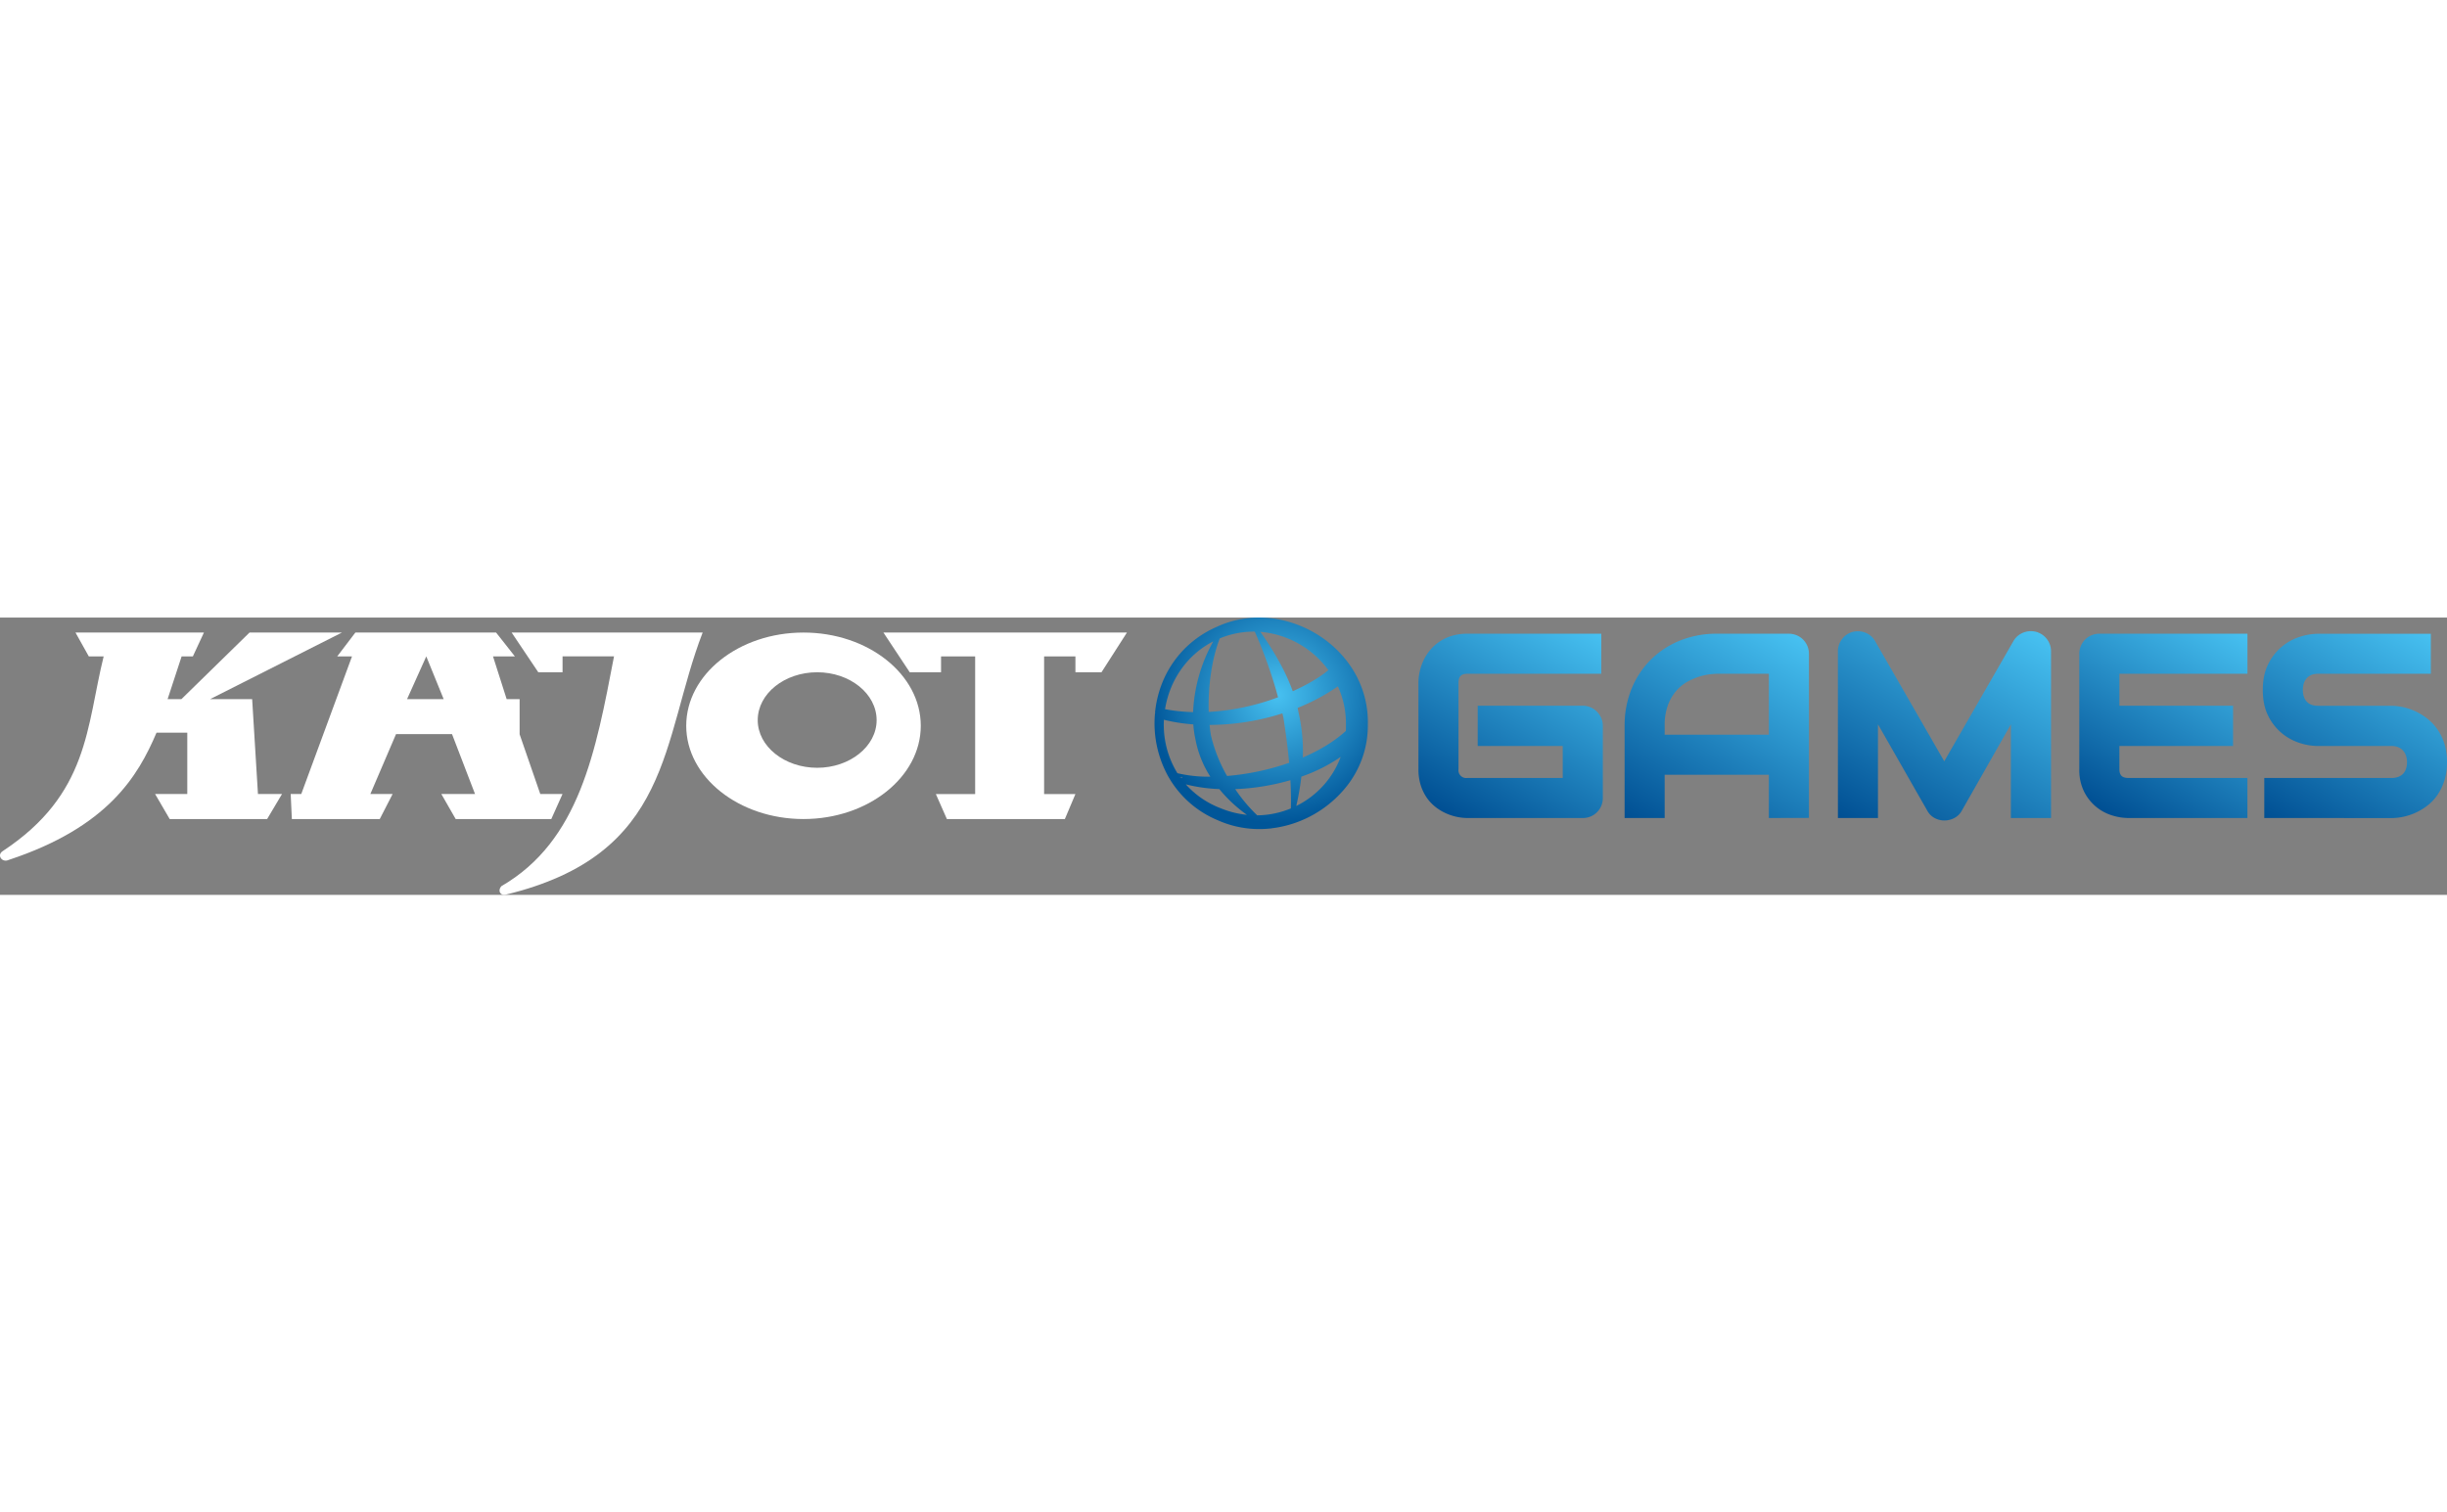 <?xml version="1.0"?>
<svg xmlns="http://www.w3.org/2000/svg" xmlns:xlink="http://www.w3.org/1999/xlink" viewBox="0 0 1714.59 194.34" width="220" height="136"><rect x="0" y="0" width="1714.59" height="194.34" fill="#808080" stroke="none"/><defs><style>.cls-1{fill:#fff;}.cls-2{fill:url(#New_Gradient_Swatch_1);}.cls-3{fill:url(#New_Gradient_Swatch_1-2);}.cls-4{fill:url(#New_Gradient_Swatch_1-3);}.cls-5{fill:url(#New_Gradient_Swatch_1-4);}.cls-6{fill:url(#New_Gradient_Swatch_1-5);}.cls-7{fill:url(#radial-gradient);}</style><linearGradient id="New_Gradient_Swatch_1" x1="1023.64" y1="143.42" x2="1105.43" y2="1.76" gradientUnits="userSpaceOnUse"><stop offset="0" stop-color="#004f93"/><stop offset="1" stop-color="#47c1f1"/></linearGradient><linearGradient id="New_Gradient_Swatch_1-2" x1="1168.74" y1="158.01" x2="1254.38" y2="9.68" xlink:href="#New_Gradient_Swatch_1"/><linearGradient id="New_Gradient_Swatch_1-3" x1="1317.71" y1="157.73" x2="1409.16" y2="-0.67" xlink:href="#New_Gradient_Swatch_1"/><linearGradient id="New_Gradient_Swatch_1-4" x1="1481.54" y1="140.5" x2="1560.78" y2="3.24" xlink:href="#New_Gradient_Swatch_1"/><linearGradient id="New_Gradient_Swatch_1-5" x1="1606.25" y1="151.83" x2="1691.36" y2="4.42" xlink:href="#New_Gradient_Swatch_1"/><radialGradient id="radial-gradient" cx="895.15" cy="54.19" r="90.09" gradientUnits="userSpaceOnUse"><stop offset="0" stop-color="#47c1f1"/><stop offset="1" stop-color="#005699"/></radialGradient></defs><g id="Layer_2" data-name="Layer 2"><g id="Layer_1-2" data-name="Layer 1"><polyline fill="#fff" points="619.01 10.5 789.63 10.5 771.8 38.33 753.54 38.33 753.54 27.21 731.6 27.21 731.6 123.67 753.54 123.67 746.15 141.19 663.47 141.19 655.74 123.67 683.28 123.67 683.28 27.21 659.38 27.21 659.38 38.33 637.44 38.33 619.01 10.5"/><path fill="#fff" d="M285.22,57.16l13.47-29.95,12.19,29.95H285.22m93.35,66.5L364.09,81.79V57.16H355l-9.55-29.95h15.32L347.61,10.5H249L236.29,27.21h10.36l-35.56,96.45h-7.4l.81,17.53h61.6l9-17.53H259.5l18-42h39.22l16.13,42H309.24l10.05,17.53h67l7.86-17.53H378.57"/><path fill="#fff" d="M572.59,105.27c-22.89,0-41.66-15-41.66-33.37,0-18.57,18.77-33.57,41.66-33.57s41.65,15,41.65,33.57c0,18.35-18.76,33.37-41.65,33.37M563,10.5c-45.3,0-82.17,29.29-82.17,65.34,0,35.89,36.87,65.35,82.17,65.35s82.18-29.46,82.18-65.35c0-36.05-36.9-65.34-82.18-65.34"/><path fill="#fff" d="M358.5,10.5H492.34c-29.1,75.42-20.76,155.67-138.48,183.79-3.29.47-5.27-2.87-2.62-6,54.84-31.76,66.18-94.27,79-161.1H394.18V38.33h-17L358.5,10.5"/><path fill="#fff" d="M62.22,27.21,52.89,10.5h90l-7.75,16.71h-7.88l-9.82,29.95h9.68L174.84,10.5h64.74L147.21,57.16h29.47l4.07,66.5H197.6l-10.42,17.53H118.9l-10.22-17.53h22.55v-43H109.67c-13,30.57-34.11,66.19-103.56,89.18-4.83,2.19-8.44-3.44-4.3-6.11,60.78-40.05,58.64-87.33,70.82-136.5H62.22"/><path class="cls-2" d="M1028.15,140.47a36.56,36.56,0,0,1-7.25-.79,38,38,0,0,1-7.64-2.47,35.39,35.39,0,0,1-7.25-4.35,30.23,30.23,0,0,1-6.24-6.56,32.64,32.64,0,0,1-4.3-8.87,37.33,37.33,0,0,1-1.59-11.23V45.59a36,36,0,0,1,.79-7.25,37.13,37.13,0,0,1,2.46-7.64,34.94,34.94,0,0,1,4.41-7.27,30.72,30.72,0,0,1,6.59-6.21,32.46,32.46,0,0,1,8.82-4.3,36.72,36.72,0,0,1,11.2-1.6H1122V39.39h-93.84c-2.17,0-3.71.49-4.71,1.49s-1.49,2.63-1.49,4.88V106.2a5.45,5.45,0,0,0,6.2,6.2H1095V90h-59.57V61.77h73.52A14,14,0,0,1,1119,66a14.59,14.59,0,0,1,3,4.44,13.93,13.93,0,0,1,1.09,5.46v50.46a14.37,14.37,0,0,1-1.09,5.57,13.75,13.75,0,0,1-3,4.48,13.94,13.94,0,0,1-4.5,3,14.51,14.51,0,0,1-5.57,1.08Z"/><path class="cls-3" d="M1239.42,140.47V110.16h-73v30.31h-28.07V75.89a68.08,68.08,0,0,1,4.86-25.95,61.11,61.11,0,0,1,13.54-20.49,62,62,0,0,1,20.48-13.36,68.12,68.12,0,0,1,25.69-4.77h50.45a14.18,14.18,0,0,1,5.49,1.08,13.94,13.94,0,0,1,4.53,3,14.11,14.11,0,0,1,4.11,10v115Zm0-58.38V39.39h-36.5c-.65,0-2,.1-4.09.29a41.13,41.13,0,0,0-7.16,1.41,46.13,46.13,0,0,0-8.62,3.49,29.57,29.57,0,0,0-8.09,6.29,32.63,32.63,0,0,0-6.12,10.1,40.61,40.61,0,0,0-2.42,14.92v6.2Z"/><path class="cls-4" d="M1362.37,142.19a14.18,14.18,0,0,1-6.82-1.72,12.76,12.76,0,0,1-5.14-5.18l-34.53-60.48v65.66h-28.07V23.72a14,14,0,0,1,2.85-8.6,13.81,13.81,0,0,1,7.49-5.07,15,15,0,0,1,3.54-.44c.35,0,.7,0,1,0a14.8,14.8,0,0,1,4.3.95,13.88,13.88,0,0,1,3.87,2.29,13.56,13.56,0,0,1,2.95,3.55l48.51,84.32,48.51-84.31a13.83,13.83,0,0,1,6.88-5.88,14.45,14.45,0,0,1,5.29-1,15.42,15.42,0,0,1,3.72.47,14.13,14.13,0,0,1,7.5,5.06,13.82,13.82,0,0,1,2.92,8.63V140.47H1409V74.85l-34.38,60.48a12.59,12.59,0,0,1-5.24,5.16A14.86,14.86,0,0,1,1362.37,142.19Z"/><path class="cls-5" d="M1574.77,39.39V11.32H1471.11a14.36,14.36,0,0,0-5.57,1.08,13.57,13.57,0,0,0-4.52,3,14.33,14.33,0,0,0-3,4.51,14.06,14.06,0,0,0-1.08,5.48V106.2a34.16,34.16,0,0,0,3.47,16,33,33,0,0,0,8.58,10.63,32.6,32.6,0,0,0,11.16,5.88,38.69,38.69,0,0,0,11,1.76h83.6V112.4h-83.43c-2.19,0-3.8-.5-4.79-1.49s-1.49-2.55-1.49-4.71V90h79.64V61.77h-79.64V39.39Z"/><path class="cls-6" d="M1586.56,140.47V112.4h89.2c3.52,0,6.12-1,8-2.9s2.8-4.68,2.8-8.21a13.71,13.71,0,0,0-.77-4.7,10.25,10.25,0,0,0-2.13-3.52,9,9,0,0,0-3.29-2.23,12,12,0,0,0-4.57-.83h-51.49A42.73,42.73,0,0,1,1611.73,88a38.06,38.06,0,0,1-12.61-6.74,37,37,0,0,1-9.71-12.2c-2.58-5-3.88-11.21-3.88-18.34s1.31-13.3,3.89-18.31a37.12,37.12,0,0,1,22.31-19,42.73,42.73,0,0,1,12.54-2.06h79V39.39h-79c-3.45,0-6,1-7.85,3s-2.82,4.78-2.82,8.32.91,6.27,2.78,8.24,4.42,2.86,7.89,2.86h51.49a42.57,42.57,0,0,1,8.45,1.06A41.65,41.65,0,0,1,1701,71a35.37,35.37,0,0,1,7,7.53,37.26,37.26,0,0,1,4.82,10.07,43,43,0,0,1,1.76,12.73,42.54,42.54,0,0,1-1.81,12.79,38.69,38.69,0,0,1-4.8,10.08,32.23,32.23,0,0,1-7.08,7.54,41.58,41.58,0,0,1-16.85,7.85,40.67,40.67,0,0,1-8.29.92Z"/><path class="cls-7" d="M935.3,21.23c-16.07-15-38.25-22.83-59.4-21l0,0-.06,0-.26,0V.44l-.07,0V.31a70.19,70.19,0,0,0-22.91,6.18c-24.46,10.67-40.63,33.14-43.28,60.11l.27,0,0,.18-.26,0a76.79,76.79,0,0,0,8.8,43.75,71,71,0,0,0,35,31.44,71,71,0,0,0,29.28,6.25,73.7,73.7,0,0,0,7.7-.41l.05,0,.31.14.12-.22a77.67,77.67,0,0,0,14.16-2.95,79.41,79.41,0,0,0,38.19-25.73,68.61,68.61,0,0,0,15.5-44.21C958.88,54.64,950.69,35.59,935.3,21.23ZM909.9,66.68c-.19-1.06-.41-2.17-.67-3.36a142.84,142.84,0,0,0,28.2-15.11,62.91,62.91,0,0,1,5.66,26.65c0,1.48,0,3-.06,4.58C935.1,86.62,925,92.89,912.86,98.07A119.83,119.83,0,0,0,909.9,66.68Zm29.48,31A62.52,62.52,0,0,1,908.29,132a196.1,196.1,0,0,0,3.57-20.54A114.58,114.58,0,0,0,939.38,97.67Zm-8.6-60.83C925,41.71,916,47.06,905.83,51.63c-4.56-12.78-12.2-26.77-22.72-41.62A65.87,65.87,0,0,1,930.78,36.84Zm-65.3,83.37a160.57,160.57,0,0,0,38.7-6.26c.4,7.07.51,13.71.33,19.77a63.23,63.23,0,0,1-23.6,4.86A113.68,113.68,0,0,1,865.48,120.21Zm-49.14-56c3.33-20.78,15.85-38.36,33.76-47.5A111.64,111.64,0,0,0,836,66.26,126,126,0,0,1,816.34,64.2Zm30.6,1.93c-.56-18.53,2.33-37.73,7.76-51.54l.12-.05.92-.38a62.1,62.1,0,0,1,23.47-4.32,324.07,324.07,0,0,1,16.32,46A165.36,165.36,0,0,1,846.94,66.13ZM859.78,111a107.69,107.69,0,0,1-11.22-28.09c-.42-2.38-.77-5-1-7.69a169.42,169.42,0,0,0,51-8.06c.25,1,.5,2.07.74,3.08,1.86,12.07,3.15,22.11,4,31.53A176.47,176.47,0,0,1,859.78,111Zm-11.69.5A95,95,0,0,1,825,109.06a64.9,64.9,0,0,1-9.45-37.43,122.5,122.5,0,0,0,20.6,3.22A69.13,69.13,0,0,0,837.6,85.1,73.26,73.26,0,0,0,848.09,111.52Zm-20.49.61-.36.25-.46-.65C827.16,111.9,827.42,112,827.6,112.13Zm.33.18,0,0-.05,0v0a.51.51,0,0,1,0-.44.88.88,0,0,1-.14.14.63.63,0,0,1,0-.27.64.64,0,0,1,.08-.14l.4.23-.06.62-.13.11A.47.47,0,0,1,827.93,112.31Zm26.41,7.88a100.06,100.06,0,0,0,19.35,18.07,66.25,66.25,0,0,1-18.45-4.65h0a62.37,62.37,0,0,1-24.35-16.71A113.81,113.81,0,0,0,854.34,120.19Z"/></g></g></svg>
